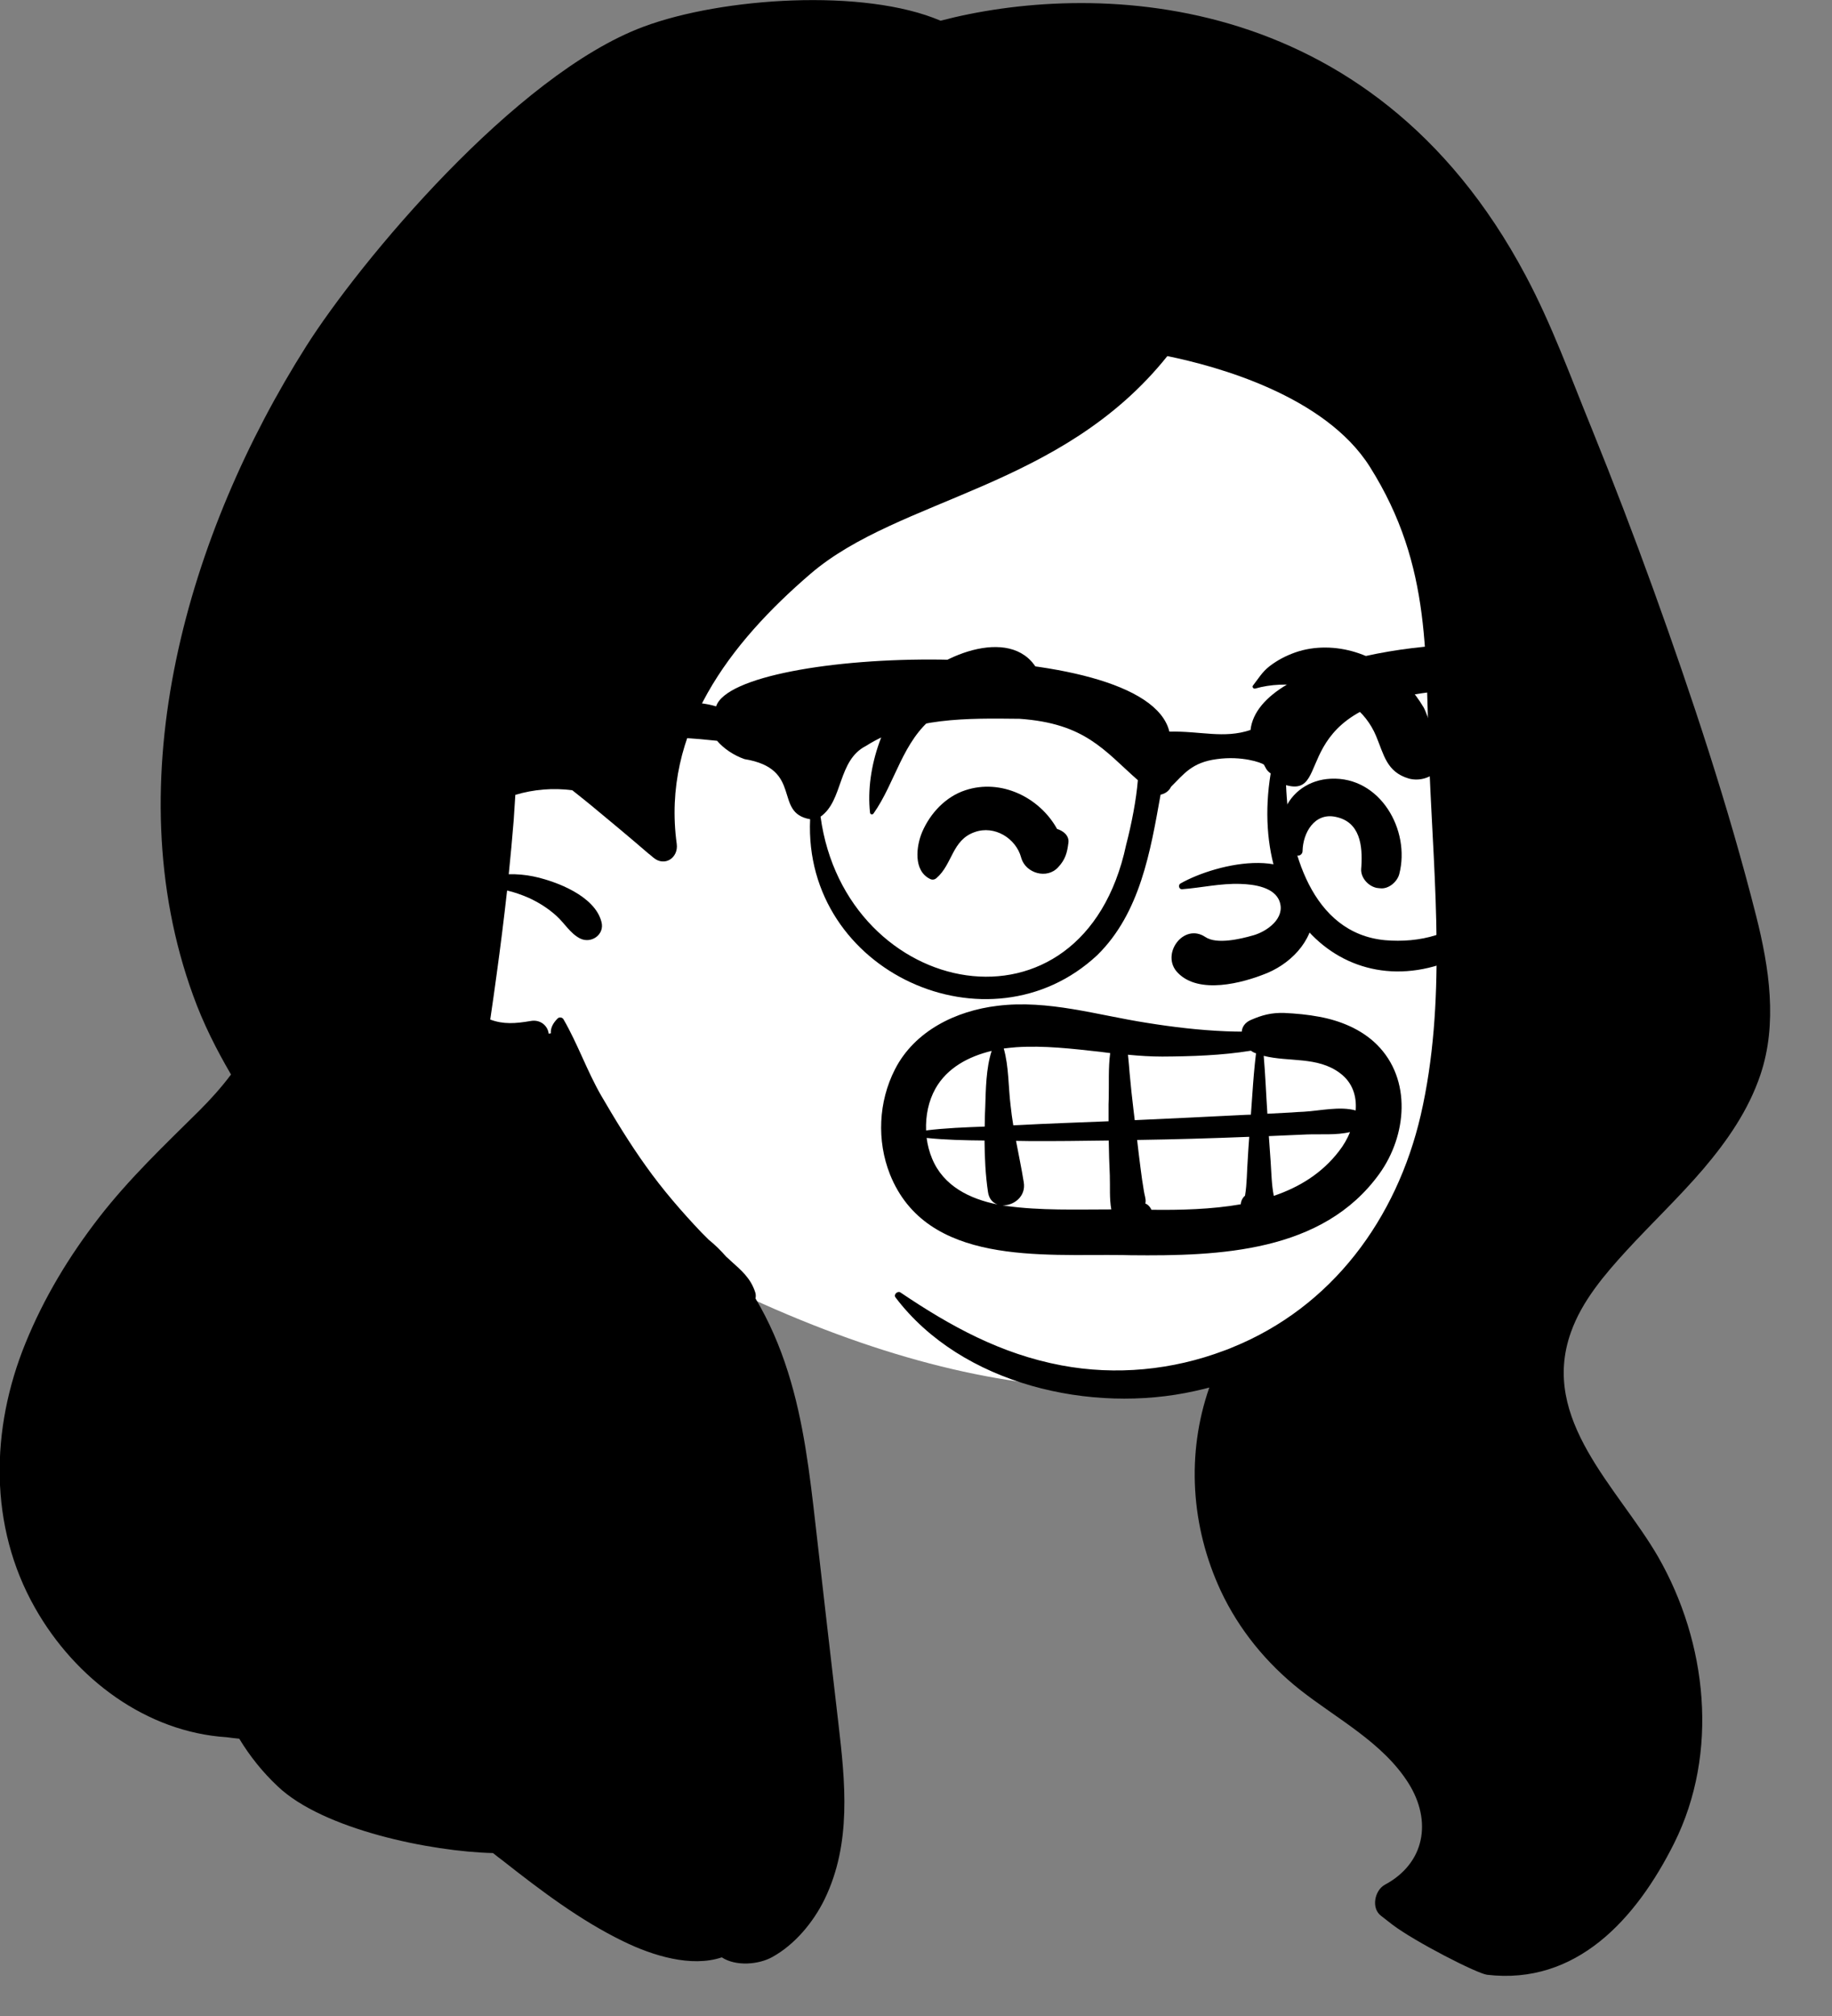 <?xml version="1.0" encoding="utf-8"?>
<svg xmlns="http://www.w3.org/2000/svg" fill="none" height="100%" overflow="visible" preserveAspectRatio="none" style="display: block;" viewBox="0 0 10 11" width="100%">
<rect x="0" y="0" width="10" height="11" fill="#808080" stroke="none"/>
<g id="a">
<g id="Head">
<g id="head/head Long">
<path clip-rule="evenodd" d="M8.343 3.838C8.281 2.836 7.956 1.7 6.997 1.208C4.883 0.361 2.103 2.493 1.956 4.671C1.905 5.417 2.32 6.232 3.078 6.439C3.246 6.662 3.501 6.798 3.753 6.916C6.749 8.467 8.685 7.206 8.343 3.838Z" fill="white" fill-rule="evenodd" id=" Background_2"/>
<path clip-rule="evenodd" d="M9.024 3.214C8.918 2.921 8.806 2.629 8.689 2.34C8.574 2.059 8.471 1.772 8.328 1.504C7.478 -0.096 5.933 -0.096 5.134 0.113C4.719 -0.065 3.943 -0.015 3.512 0.146C2.813 0.406 1.962 1.43 1.671 1.89C1.028 2.905 0.627 4.257 1.054 5.431C1.109 5.584 1.181 5.726 1.261 5.863C1.21 5.931 1.152 5.996 1.088 6.06C0.897 6.249 0.705 6.431 0.54 6.644C0.376 6.856 0.24 7.081 0.139 7.329C-0.052 7.797 -0.062 8.327 0.191 8.773C0.411 9.162 0.8 9.451 1.238 9.479C1.261 9.482 1.284 9.485 1.306 9.487C1.364 9.583 1.435 9.671 1.516 9.747C1.764 9.983 2.354 10.103 2.691 10.111C2.709 10.125 2.726 10.139 2.744 10.152C2.95 10.314 3.166 10.478 3.403 10.593C3.563 10.671 3.773 10.736 3.94 10.68C4.016 10.73 4.141 10.72 4.216 10.678C4.339 10.61 4.44 10.488 4.501 10.363C4.649 10.058 4.614 9.725 4.576 9.4C4.534 9.041 4.493 8.682 4.452 8.323C4.42 8.042 4.387 7.757 4.301 7.486C4.257 7.346 4.199 7.211 4.124 7.085C4.126 7.074 4.126 7.063 4.123 7.053C4.098 6.974 4.047 6.932 3.987 6.878C3.98 6.871 3.972 6.864 3.964 6.857C3.934 6.823 3.902 6.791 3.868 6.764C3.855 6.751 3.841 6.737 3.828 6.724C3.72 6.61 3.617 6.491 3.526 6.363C3.437 6.239 3.358 6.109 3.281 5.977C3.204 5.843 3.153 5.695 3.076 5.562C3.069 5.55 3.052 5.548 3.043 5.558C3.019 5.582 3.004 5.61 3.007 5.638L2.995 5.64C2.99 5.597 2.95 5.561 2.896 5.571C2.814 5.585 2.747 5.59 2.676 5.563C2.688 5.481 2.7 5.398 2.711 5.316C2.732 5.164 2.751 5.011 2.768 4.859C2.807 4.868 2.847 4.882 2.886 4.899C2.941 4.924 2.993 4.957 3.038 4.998C3.082 5.038 3.112 5.092 3.165 5.12C3.227 5.152 3.302 5.099 3.283 5.03C3.247 4.889 3.039 4.809 2.911 4.782C2.867 4.773 2.822 4.769 2.777 4.77C2.787 4.672 2.796 4.574 2.804 4.476C2.807 4.43 2.81 4.383 2.813 4.337C2.913 4.307 3.02 4.298 3.124 4.312C3.158 4.339 3.192 4.366 3.225 4.393C3.33 4.48 3.435 4.567 3.538 4.656C3.548 4.664 3.557 4.671 3.566 4.679C3.628 4.732 3.704 4.68 3.694 4.605C3.61 3.994 3.985 3.508 4.424 3.131C4.91 2.714 5.794 2.666 6.372 1.943C6.638 1.997 7.233 2.158 7.478 2.548C7.822 3.095 7.777 3.585 7.803 4.205C7.829 4.826 7.896 5.473 7.755 6.085C7.624 6.649 7.272 7.132 6.724 7.353C6.711 7.359 6.697 7.364 6.683 7.369C6.4 7.476 6.092 7.506 5.794 7.45C5.464 7.388 5.189 7.237 4.915 7.052C4.9 7.042 4.876 7.063 4.888 7.079C5.25 7.557 5.959 7.716 6.522 7.59C6.548 7.584 6.575 7.578 6.601 7.571C6.475 7.932 6.5 8.329 6.664 8.681C6.763 8.892 6.913 9.075 7.096 9.22C7.298 9.379 7.549 9.508 7.689 9.731C7.817 9.936 7.779 10.166 7.559 10.284C7.504 10.314 7.483 10.411 7.538 10.453C7.559 10.469 7.58 10.486 7.601 10.502C7.724 10.595 8.062 10.768 8.117 10.775C8.602 10.832 8.929 10.476 9.139 10.056C9.384 9.564 9.32 8.963 9.05 8.493C8.832 8.117 8.404 7.746 8.575 7.269C8.635 7.099 8.759 6.954 8.88 6.822C9.017 6.673 9.165 6.533 9.297 6.379C9.428 6.225 9.544 6.058 9.609 5.865C9.704 5.584 9.657 5.279 9.586 4.998C9.433 4.395 9.235 3.799 9.024 3.214Z" fill="black" fill-rule="evenodd" id=" Ink_2"/>
</g>
<g id="face/face expression Smile Big">
<path clip-rule="evenodd" d="M5.445 5.488C5.721 5.454 5.99 5.539 6.26 5.581C6.403 5.604 6.546 5.621 6.691 5.627C6.72 5.628 6.749 5.629 6.778 5.629C6.78 5.604 6.795 5.58 6.826 5.566C6.89 5.538 6.94 5.525 7.01 5.527C7.074 5.53 7.139 5.536 7.202 5.548C7.316 5.569 7.431 5.616 7.515 5.699C7.708 5.89 7.679 6.197 7.529 6.405C7.22 6.834 6.656 6.854 6.172 6.849L6.128 6.848C5.688 6.842 5.058 6.907 4.858 6.408C4.785 6.224 4.795 6.011 4.885 5.835C4.992 5.625 5.218 5.515 5.445 5.488ZM6.819 6.203L6.815 6.203C6.612 6.211 6.41 6.217 6.207 6.22C6.213 6.272 6.219 6.324 6.226 6.376C6.231 6.417 6.237 6.458 6.244 6.499C6.246 6.516 6.256 6.543 6.253 6.56L6.252 6.567C6.263 6.571 6.272 6.579 6.279 6.59C6.282 6.594 6.283 6.597 6.285 6.601C6.443 6.603 6.612 6.599 6.773 6.571L6.773 6.567C6.776 6.547 6.785 6.533 6.796 6.524C6.807 6.458 6.806 6.389 6.811 6.324C6.813 6.284 6.816 6.243 6.819 6.203ZM6.052 6.223C5.905 6.225 5.759 6.227 5.613 6.226L5.546 6.225C5.56 6.3 5.576 6.374 5.588 6.45C5.602 6.529 5.532 6.579 5.472 6.577C5.479 6.578 5.486 6.579 5.492 6.58C5.68 6.606 5.875 6.599 6.066 6.599C6.055 6.539 6.06 6.472 6.058 6.422L6.058 6.415C6.055 6.351 6.053 6.287 6.052 6.223ZM5.058 6.209C5.063 6.248 5.073 6.286 5.088 6.322C5.15 6.472 5.294 6.542 5.445 6.572C5.419 6.563 5.398 6.541 5.393 6.504C5.379 6.411 5.375 6.317 5.374 6.223C5.269 6.222 5.163 6.22 5.058 6.209ZM7.369 6.177C7.294 6.195 7.207 6.187 7.133 6.19C7.064 6.193 6.995 6.196 6.926 6.199C6.929 6.246 6.933 6.293 6.936 6.34C6.94 6.401 6.941 6.465 6.953 6.525C7.092 6.478 7.216 6.402 7.309 6.281C7.333 6.25 7.354 6.215 7.369 6.177ZM5.413 5.734C5.288 5.764 5.17 5.826 5.106 5.94C5.068 6.008 5.052 6.088 5.055 6.168C5.16 6.155 5.268 6.151 5.375 6.147C5.375 6.128 5.376 6.108 5.376 6.089L5.378 6.04C5.381 5.946 5.382 5.829 5.413 5.734ZM6.06 5.746L6.005 5.739C5.852 5.722 5.699 5.704 5.547 5.714C5.524 5.716 5.502 5.718 5.479 5.721C5.507 5.819 5.504 5.933 5.516 6.029C5.52 6.067 5.525 6.104 5.531 6.14L5.558 6.139C5.722 6.13 5.886 6.125 6.051 6.118C6.051 6.088 6.051 6.057 6.051 6.026L6.052 5.995C6.054 5.917 6.049 5.828 6.06 5.746ZM6.828 5.733C6.668 5.759 6.503 5.764 6.345 5.765C6.282 5.765 6.22 5.761 6.157 5.755C6.161 5.789 6.163 5.822 6.166 5.855C6.172 5.922 6.179 5.988 6.187 6.054L6.194 6.112C6.396 6.103 6.598 6.093 6.799 6.083L6.828 6.082L6.836 5.97C6.841 5.896 6.847 5.821 6.856 5.747L6.849 5.745C6.842 5.742 6.835 5.738 6.828 5.733ZM6.898 5.761C6.907 5.866 6.911 5.971 6.918 6.077L7.051 6.07C7.073 6.068 7.095 6.067 7.117 6.066C7.204 6.061 7.314 6.035 7.4 6.059C7.406 5.982 7.384 5.907 7.314 5.855C7.191 5.763 7.035 5.796 6.898 5.761ZM6.443 4.821C6.641 4.708 7.138 4.592 7.17 4.948C7.184 5.112 7.062 5.247 6.92 5.308L6.915 5.31C6.781 5.365 6.544 5.427 6.429 5.308C6.332 5.209 6.46 5.032 6.58 5.113C6.641 5.154 6.77 5.124 6.839 5.104L6.843 5.103C6.917 5.081 7.016 5.011 6.985 4.92C6.958 4.84 6.843 4.825 6.771 4.823C6.663 4.819 6.558 4.844 6.452 4.852C6.435 4.853 6.43 4.829 6.443 4.821ZM7.264 4.249C7.533 4.236 7.7 4.529 7.638 4.769C7.627 4.811 7.581 4.851 7.536 4.847L7.525 4.846C7.519 4.845 7.513 4.845 7.508 4.843C7.465 4.831 7.427 4.787 7.43 4.741L7.431 4.728C7.438 4.615 7.425 4.484 7.29 4.457C7.176 4.433 7.112 4.543 7.11 4.644C7.11 4.662 7.09 4.675 7.074 4.665C6.991 4.615 6.977 4.515 7.008 4.429C7.049 4.32 7.149 4.254 7.264 4.249ZM5.269 4.312C5.464 4.247 5.675 4.351 5.77 4.523C5.803 4.533 5.837 4.559 5.832 4.598C5.825 4.654 5.815 4.69 5.776 4.732C5.715 4.799 5.6 4.765 5.575 4.683L5.574 4.679C5.545 4.573 5.428 4.502 5.321 4.54C5.196 4.583 5.2 4.715 5.112 4.791C5.102 4.8 5.089 4.802 5.077 4.796C4.984 4.751 5.001 4.616 5.034 4.539C5.078 4.437 5.162 4.347 5.269 4.312ZM5.002 3.719C5.161 3.557 5.574 3.401 5.683 3.699C5.703 3.756 5.659 3.833 5.6 3.844C5.503 3.864 5.417 3.822 5.321 3.829C5.243 3.835 5.161 3.861 5.099 3.91C4.926 4.043 4.888 4.269 4.768 4.439C4.762 4.447 4.75 4.444 4.749 4.434C4.722 4.187 4.828 3.896 5.002 3.719ZM7.07 3.56C7.175 3.523 7.294 3.526 7.4 3.559C7.506 3.592 7.604 3.655 7.68 3.737C7.714 3.775 7.745 3.816 7.771 3.86C7.784 3.883 7.798 3.931 7.814 3.96C7.897 4.007 7.932 4.116 7.858 4.194L7.855 4.197L7.845 4.207C7.805 4.246 7.745 4.263 7.69 4.248C7.568 4.212 7.554 4.117 7.511 4.015C7.483 3.948 7.436 3.888 7.378 3.845C7.241 3.742 7.017 3.709 6.852 3.757C6.843 3.76 6.833 3.749 6.839 3.741C6.871 3.7 6.889 3.667 6.93 3.635C6.973 3.602 7.019 3.578 7.07 3.56Z" fill="black" fill-rule="evenodd" id=" Ink_3"/>
</g>
<g id="accessories/accessories Glasses 3">
<path clip-rule="evenodd" d="M8.056 4.954C7.948 5.1 7.746 5.146 7.56 5.13C7.159 5.092 7.033 4.637 7.02 4.284C7.289 4.36 6.997 3.825 7.916 3.767C8.24 3.74 8.151 3.935 8.294 4.077C8.291 4.377 8.241 4.702 8.056 4.954ZM6.147 4.61C5.911 5.716 4.615 5.453 4.479 4.456C4.604 4.368 4.571 4.149 4.727 4.07C4.975 3.912 5.284 3.919 5.565 3.922C5.924 3.947 6.027 4.095 6.211 4.257C6.202 4.366 6.177 4.494 6.147 4.61ZM8.57 3.583C8.556 3.581 8.543 3.579 8.53 3.577C8.519 3.571 8.507 3.567 8.493 3.564C8.461 3.556 8.428 3.55 8.396 3.547C7.936 3.444 6.87 3.591 6.826 3.983C6.68 4.032 6.553 3.988 6.383 3.992C6.253 3.453 4.016 3.529 3.909 3.854C3.908 3.854 3.908 3.854 3.908 3.854C3.804 3.822 3.652 3.83 3.534 3.825C3.281 3.819 3.028 3.842 2.781 3.895C2.318 3.968 1.686 4.054 2.008 4.631C2.008 4.631 2.008 4.631 2.008 4.632L2.008 4.631C2.064 4.688 2.158 4.643 2.162 4.566C2.053 4.292 2.298 4.26 2.486 4.181C2.954 4.013 3.43 3.99 3.914 4.042C3.951 4.085 4.006 4.122 4.064 4.142C4.388 4.195 4.218 4.435 4.422 4.47C4.384 5.305 5.4 5.761 5.989 5.212C6.224 4.982 6.28 4.643 6.335 4.336C6.363 4.33 6.382 4.314 6.392 4.293C6.462 4.224 6.505 4.16 6.642 4.142C6.779 4.123 6.885 4.161 6.899 4.172C6.903 4.18 6.907 4.187 6.911 4.194C6.917 4.205 6.926 4.213 6.936 4.22C6.8 5.052 7.447 5.578 8.1 5.146C8.384 4.88 8.444 4.472 8.456 4.108C8.494 4.085 8.519 4.04 8.505 3.984C8.487 3.906 8.53 3.838 8.599 3.805C8.688 3.761 8.672 3.6 8.57 3.583Z" fill="black" fill-rule="evenodd" id=" Ink_4"/>
</g>
</g>
</g>
</svg>